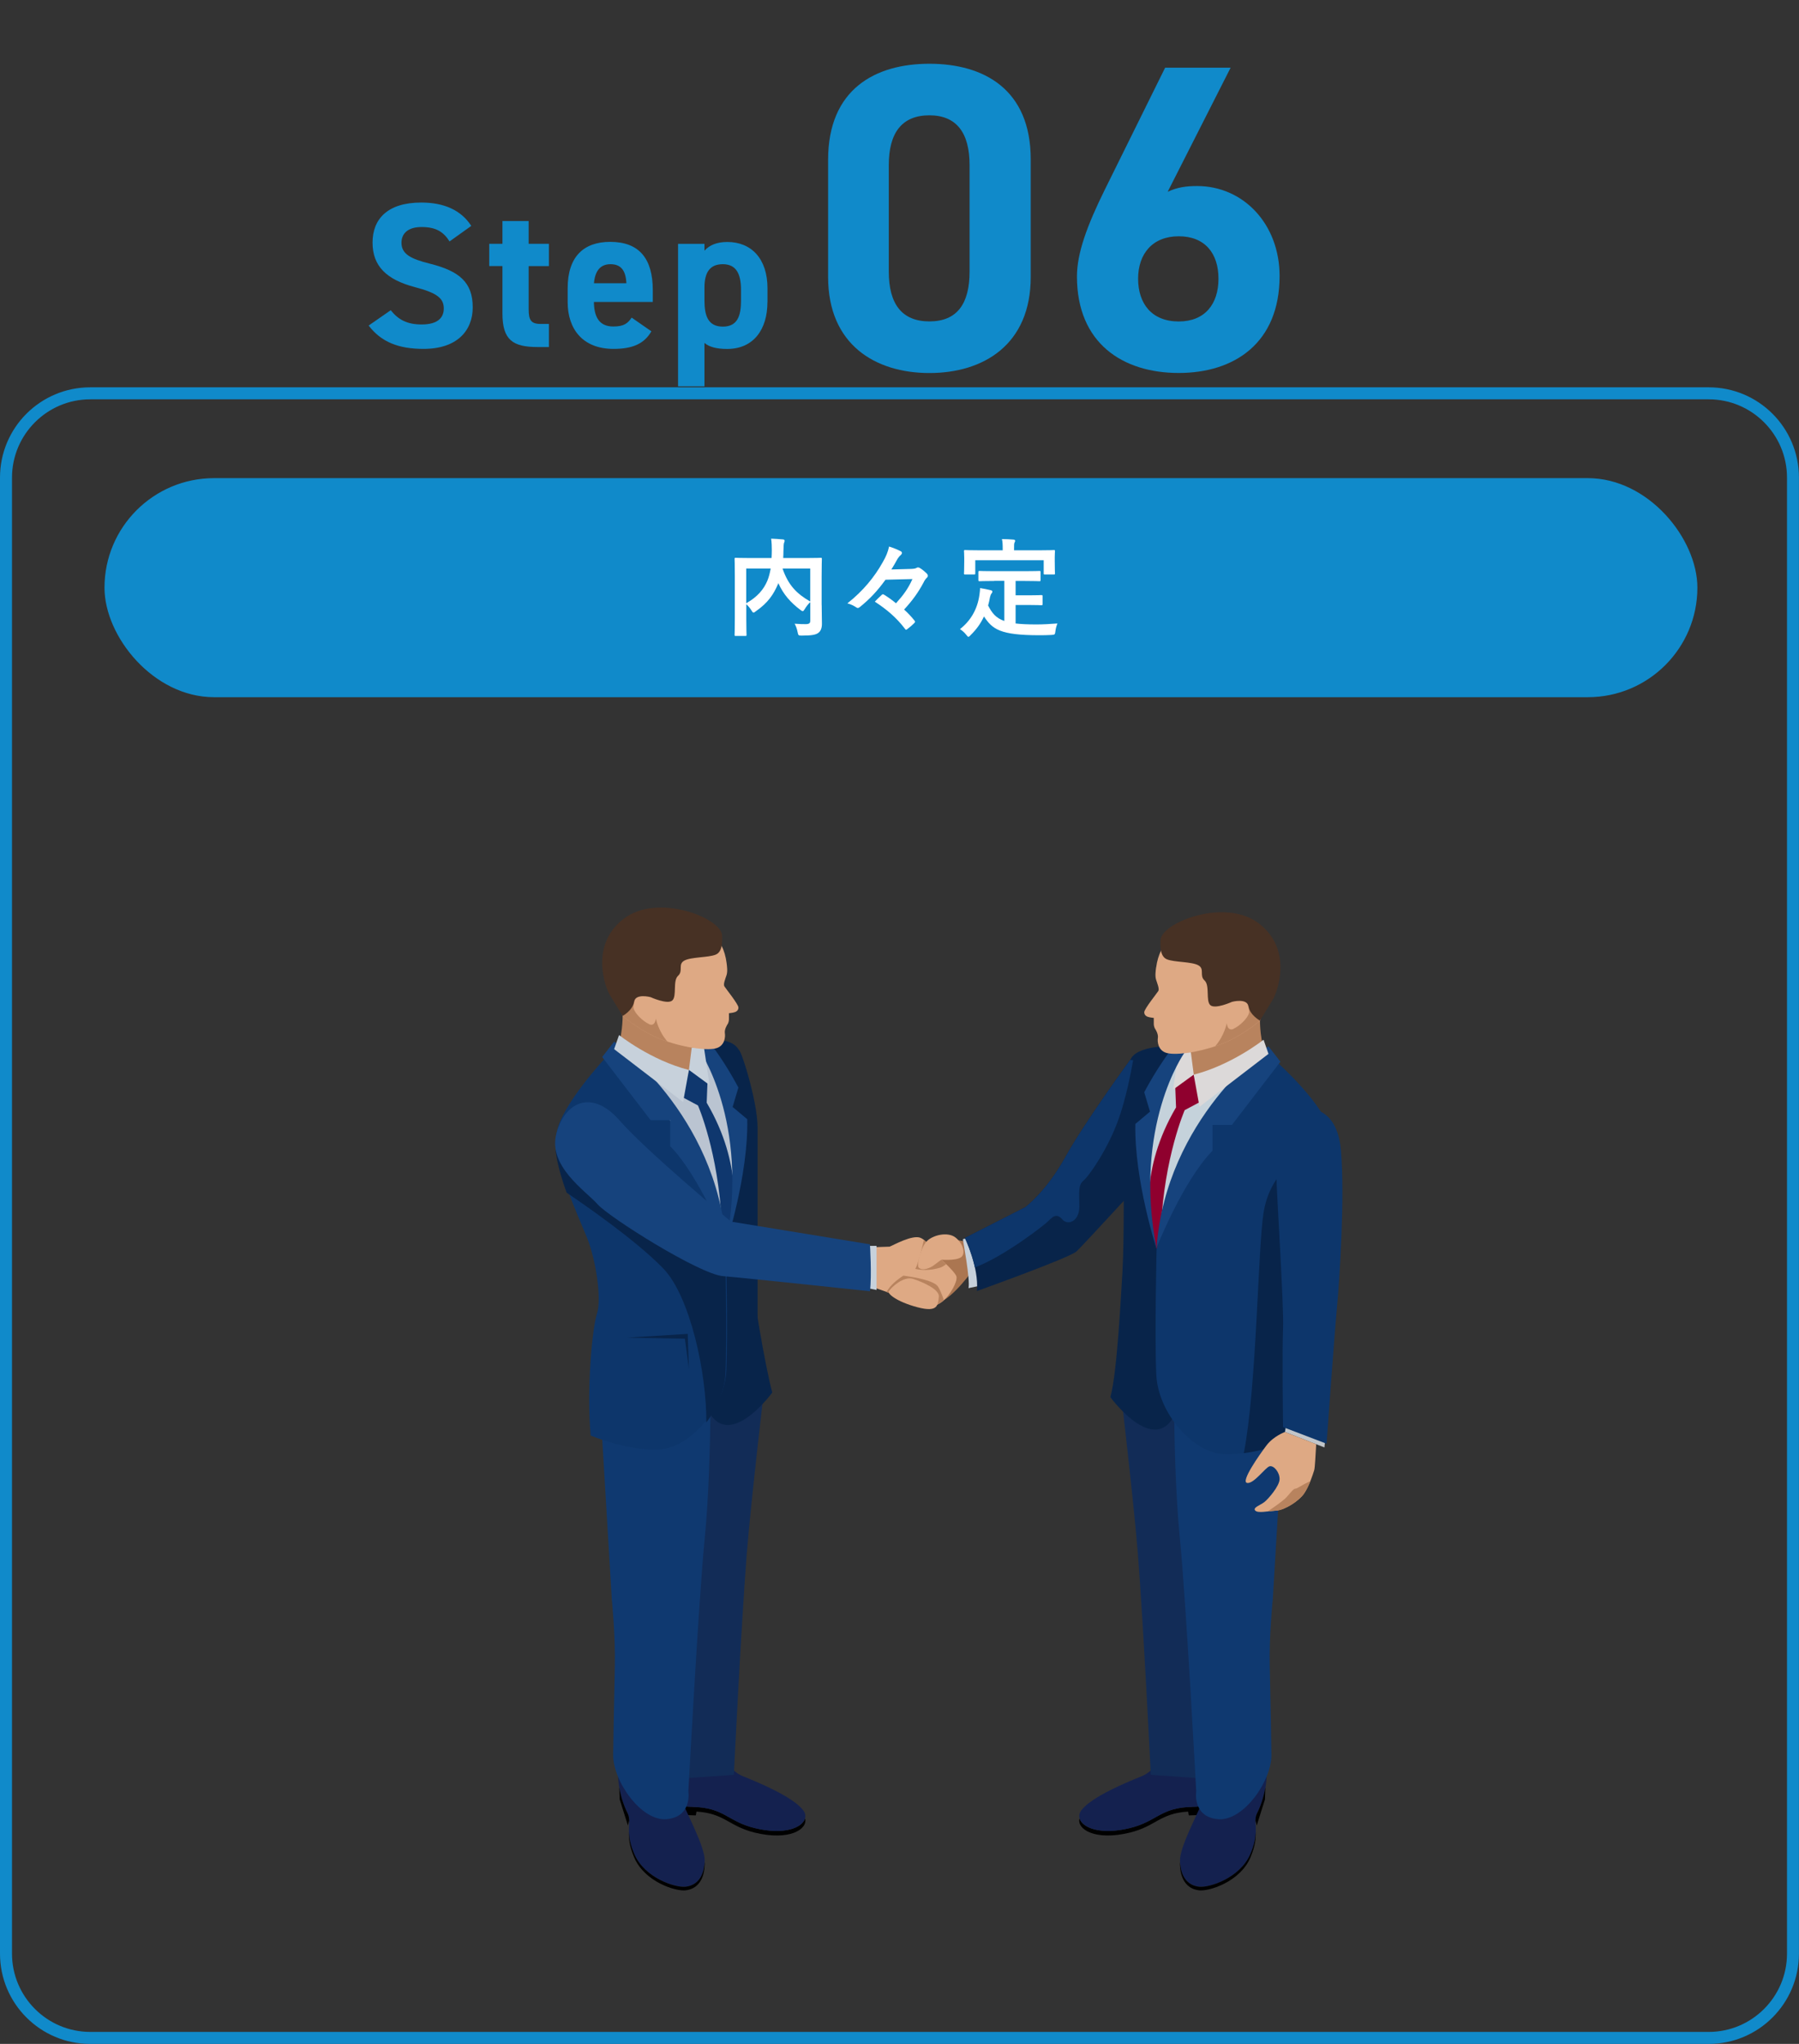 <?xml version="1.0" encoding="UTF-8"?>
<svg id="uuid-a4cd4760-6f4b-4c23-84ab-b817f1d540bf" data-name="レイヤー 2" xmlns="http://www.w3.org/2000/svg" width="299.73" height="340.48" viewBox="0 0 299.73 340.48">
  <rect x="0" y="0" width="299.73" height="340.48" fill="#333333" stroke="none"/>
  <defs>
    <style>
      .uuid-8da23de5-357d-46f4-9f06-c1c6c93b59f8 {
        fill: #b8835e;
      }

      .uuid-cb83777f-1a15-4145-bc72-ae52b922c208 {
        fill: #14214f;
      }

      .uuid-d354d367-5327-4b1d-8dbb-df759005192b {
        fill: #c5d2db;
      }

      .uuid-70fe2f60-7a14-4f3d-9ab1-4f79a96ad59a {
        fill: #dcd9d9;
      }

      .uuid-57abc209-c476-4996-b3bd-a394bfe2fe91 {
        fill: #bac4d1;
      }

      .uuid-4948572f-9445-42ca-8ac0-aa8f43efaab5 {
        fill: #dea984;
      }

      .uuid-0634a3a4-b30c-427f-81bc-7cacf0973aba {
        fill: #108aca;
      }

      .uuid-92387ceb-8150-423c-a8b2-657e1803b7a0 {
        fill: #0d366b;
      }

      .uuid-3a41e3fe-cebd-4714-a949-39fc16c5f868 {
        fill: #16437d;
      }

      .uuid-199aef53-9c9a-418c-9be2-3304e07c87cb {
        fill: #fff;
      }

      .uuid-519612b2-b264-4544-b027-a946908c9d81 {
        fill: #473124;
      }

      .uuid-6ece89de-d3bd-426a-980d-8e5693f84a12 {
        fill: #8f002e;
      }

      .uuid-09aa9a6a-dd63-4e82-a857-6c45ed9bbcc3 {
        fill: #ab7651;
      }

      .uuid-46555198-a73a-4013-bedc-c703d32a8145 {
        fill: #0f376e;
      }

      .uuid-89741c7d-d4c8-45d1-b812-f368a950659c {
        fill: #c1c5c9;
      }

      .uuid-744c3b92-98ab-43a8-a54a-ed5b6b498eb9 {
        fill: #c7d1db;
      }

      .uuid-8049ad88-36ed-40ac-828f-1e57d933fa91 {
        fill: #08244a;
      }

      .uuid-96572066-1845-4644-9852-f90c03465b10 {
        fill: #122c57;
      }

      .uuid-26df8429-a860-4887-8e09-a8bf01628270 {
        fill: #0f3970;
      }
    </style>
  </defs>
  <g id="uuid-025de14c-6c96-4709-84f7-1947d2c69eb6" data-name="レイヤー 1">
    <g>
      <g>
        <g>
          <path class="uuid-0634a3a4-b30c-427f-81bc-7cacf0973aba" d="M171.73,46.13c0,11.28-7.86,16.01-16.88,16.01s-16.88-4.73-16.88-16.01v-19.5c0-11.79,7.86-16.01,16.88-16.01s16.88,4.22,16.88,15.93v19.57ZM154.85,19.21c-4.58,0-6.77,2.91-6.77,8.29v17.75c0,5.38,2.18,8.29,6.77,8.29s6.69-2.91,6.69-8.29v-17.75c0-5.38-2.18-8.29-6.69-8.29Z"/>
          <path class="uuid-0634a3a4-b30c-427f-81bc-7cacf0973aba" d="M194.57,31.94c1.53-.73,3.06-.95,4.87-.95,7.71,0,13.75,6.33,13.75,14.99,0,11.13-7.49,16.15-16.81,16.15s-16.95-4.95-16.95-16.08c0-3.93,1.75-8.58,4.58-14.33l10.11-20.44h10.91l-10.48,20.66ZM196.39,53.55c4.37,0,6.62-2.91,6.62-7.13s-2.26-7.06-6.62-7.06-6.77,2.91-6.77,7.06,2.26,7.13,6.77,7.13Z"/>
        </g>
        <g>
          <path class="uuid-0634a3a4-b30c-427f-81bc-7cacf0973aba" d="M74.91,40.23c-1.03-1.62-2.27-2.41-4.68-2.41-2.17,0-3.34,1-3.34,2.62,0,1.86,1.51,2.68,4.68,3.47,4.95,1.24,7.19,3.1,7.19,7.29,0,3.89-2.62,6.92-8.19,6.92-4.16,0-7.05-1.14-9.15-3.89l3.68-2.55c1.27,1.58,2.72,2.37,5.16,2.37,2.75,0,3.68-1.2,3.68-2.65,0-1.65-1-2.58-4.85-3.58-4.68-1.24-7.02-3.48-7.02-7.4s2.48-6.68,8.12-6.68c3.79,0,6.64,1.27,8.33,3.89l-3.61,2.58Z"/>
          <path class="uuid-0634a3a4-b30c-427f-81bc-7cacf0973aba" d="M81.51,40.61h2.2v-3.79h4.37v3.79h3.37v3.72h-3.37v7.19c0,1.72.34,2.44,1.96,2.44h1.41v3.85h-1.86c-4.16,0-5.88-1.17-5.88-5.61v-7.88h-2.2v-3.72Z"/>
          <path class="uuid-0634a3a4-b30c-427f-81bc-7cacf0973aba" d="M108.52,55.2c-1.2,2.1-3.2,2.92-6.3,2.92-5.16,0-7.64-3.34-7.64-7.78v-2.34c0-5.2,2.62-7.71,7.09-7.71,4.85,0,7.09,2.82,7.09,8.05v1.96h-9.81c.03,2.37.79,4.09,3.23,4.09,1.82,0,2.41-.55,3.06-1.48l3.27,2.27ZM98.96,47.18h5.4c-.1-2.24-1-3.17-2.65-3.17-1.75,0-2.58,1.2-2.75,3.17Z"/>
          <path class="uuid-0634a3a4-b30c-427f-81bc-7cacf0973aba" d="M127.86,50.35c0,4.47-2.27,7.78-6.71,7.78-1.79,0-2.99-.34-3.78-1v7.23h-4.4v-23.74h4.4v1.14c.83-.93,2.06-1.45,3.82-1.45,3.99,0,6.68,2.79,6.68,7.71v2.34ZM123.46,50.07v-1.79c0-2.75-.86-4.27-3.03-4.27s-3.06,1.38-3.06,3.89v2.17c0,2.48.58,4.34,3.06,4.34s3.03-1.86,3.03-4.34Z"/>
        </g>
      </g>
      <path class="uuid-0634a3a4-b30c-427f-81bc-7cacf0973aba" d="M284.69,66.52c7.19,0,13.04,5.85,13.04,13.04v245.88c0,7.19-5.85,13.04-13.04,13.04H15.04c-7.19,0-13.04-5.85-13.04-13.04V79.56c0-7.19,5.85-13.04,13.04-13.04h269.64M284.69,64.52H15.04c-8.31,0-15.04,6.73-15.04,15.04v245.88c0,8.31,6.73,15.04,15.04,15.04h269.64c8.31,0,15.04-6.73,15.04-15.04V79.56c0-8.31-6.73-15.04-15.04-15.04h0Z"/>
      <rect class="uuid-0634a3a4-b30c-427f-81bc-7cacf0973aba" x="17.41" y="79.65" width="265.39" height="36.49" rx="18.25" ry="18.25"/>
      <g>
        <path class="uuid-199aef53-9c9a-418c-9be2-3304e07c87cb" d="M136.9,100.79c0,1.57.05,2.52.04,3.13,0,.67-.18,1.19-.58,1.49-.4.31-1.03.47-2.79.47-.52,0-.58-.02-.68-.58-.11-.56-.29-1.04-.5-1.4.76.05,1.55.09,1.89.07.56-.02.72-.16.72-.61v-3.06c-.36.34-.67.74-.9,1.13-.16.25-.25.38-.36.38-.09,0-.2-.07-.4-.22-1.58-1.19-2.83-2.57-3.66-4.45l-.05.14c-.76,1.76-1.67,3.13-3.69,4.54-.2.16-.31.23-.4.23-.11,0-.18-.11-.34-.36-.25-.4-.54-.76-.86-1.04v2.5c0,1.67.04,2.5.04,2.61,0,.16-.02.18-.22.18h-1.57c-.18,0-.2-.02-.2-.18,0-.13.04-.97.04-2.83v-6.97c0-1.85-.04-2.72-.04-2.84,0-.18.02-.2.2-.2.13,0,.72.04,2.43.04h3.53c.02-.41.04-.85.04-1.3,0-.65-.02-1.26-.11-1.93.63.02,1.33.07,1.98.13.18.02.27.11.27.22,0,.13-.05.23-.11.38-.05.18-.07.58-.09,1.31,0,.4-.02.79-.04,1.19h3.83c1.69,0,2.3-.04,2.41-.04.18,0,.2.02.2.2,0,.11-.04,1.08-.04,2.95v4.7ZM124.33,100.49c1.91-1.08,2.92-2.34,3.51-3.73.25-.59.43-1.3.56-2.05h-4.07v5.78ZM134.99,94.71h-4.61c.95,2.77,2.36,4.2,4.61,5.49v-5.49Z"/>
        <path class="uuid-199aef53-9c9a-418c-9be2-3304e07c87cb" d="M147.54,96.56c-1.42,1.96-2.63,3.22-4.25,4.54-.16.11-.25.18-.36.18-.07,0-.14-.02-.22-.07-.41-.27-.88-.54-1.53-.7,2.66-2.09,4.56-4.47,5.87-6.82.58-.99.88-1.73,1.08-2.65.72.23,1.37.49,1.98.81.11.07.16.16.16.27s-.07.23-.16.31c-.2.16-.41.41-.54.61-.29.56-.76,1.33-1.06,1.82l3.29-.09c.5-.02.74-.07.92-.18.07-.05.16-.07.23-.07.11,0,.23.04.36.13.31.18.77.56,1.12.9.11.13.16.25.16.38,0,.09-.04.18-.11.25-.22.22-.4.41-.61.86-.86,1.62-1.84,2.99-3.24,4.5.59.52,1.15,1.12,1.69,1.78.09.11.14.18.14.25s-.05.14-.16.25c-.34.34-.74.68-1.13.97-.09.07-.14.11-.2.11-.07,0-.13-.05-.2-.16-1.46-1.91-3.04-3.22-5.02-4.52.4-.4.76-.77,1.13-1.1.09-.09.14-.13.22-.13.05,0,.14.04.25.11.67.41,1.31.88,1.93,1.39,1.19-1.31,2-2.39,2.74-4.03l-4.48.11Z"/>
        <path class="uuid-199aef53-9c9a-418c-9be2-3304e07c87cb" d="M165.66,96.78c-1.75,0-2.32.04-2.43.04-.2,0-.22-.02-.22-.2v-1.31c0-.18.02-.2.22-.2.11,0,.68.04,2.43.04h5.08c1.73,0,2.32-.04,2.43-.04.18,0,.2.02.2.2v1.31c0,.18-.02.2-.2.2-.11,0-.7-.04-2.43-.04h-1.53v2.39h2.2c1.48,0,1.96-.04,2.07-.04.2,0,.22.02.22.2v1.31c0,.16-.02.18-.22.18-.11,0-.59-.04-2.07-.04h-2.2v3.08c.92.11,2.05.16,3.48.16,1.03,0,2.3-.07,3.49-.16-.18.43-.29.86-.34,1.3-.07.56-.09.56-.65.61-.68.04-1.4.05-2.12.05-6.45-.02-7.71-.99-9.13-3.13-.54,1.17-1.26,2.16-2.2,3.08-.18.2-.29.31-.4.31-.09,0-.18-.11-.36-.34-.31-.4-.67-.7-1.04-.94,1.71-1.33,2.9-3.24,3.24-5.69.05-.41.11-.76.11-1.15.59.09,1.19.22,1.71.34.25.05.34.13.34.25,0,.14-.09.25-.16.34-.09.11-.16.29-.23.56-.09.5-.2.97-.32,1.42.65,1.26,1.3,2.09,2.7,2.57v-6.68h-1.66ZM173.19,91.67c1.67,0,2.27-.04,2.38-.04.18,0,.2.02.2.18,0,.13-.04.43-.04.94v.77c0,1.6.04,1.87.04,1.98,0,.18-.02.2-.2.2h-1.48c-.18,0-.2-.02-.2-.2v-2.18h-11.4v2.18c0,.18-.02.2-.22.2h-1.46c-.18,0-.2-.02-.2-.2,0-.13.04-.38.04-1.98v-.61c0-.67-.04-.97-.04-1.1,0-.16.02-.18.2-.18.13,0,.7.04,2.4.04h3.85v-.16c0-.79-.02-1.26-.13-1.71.67,0,1.31.04,1.93.09.16.02.27.07.27.18,0,.13-.05.22-.11.34-.07.16-.07.4-.07,1.08v.18h4.23Z"/>
      </g>
      <g>
        <g>
          <path d="M198.65,300.99c-5.35.1-5.85,2.42-10.41,3.53-4.99,1.22-7.95-.09-8.38-1.62-.5,1.8,2.56,3.8,8.38,2.38,4.35-1.06,5-3.22,9.71-3.5l.11.63s5.89,0,7.85-1.67v-1.05l-.28-.54c-.98.71-3.7,1.77-6.99,1.83Z"/>
          <g>
            <path class="uuid-cb83777f-1a15-4145-bc72-ae52b922c208" d="M201.17,294.83s.27,2.25-.62,4.73c-.9,2.48-4.03,8.1-3.95,10.43.07,2.33,1.05,4.07,3.21,4.31,1.66.18,6.8-1.42,8.53-5.47,1.72-4.05.26-5.16,1.16-6.88.9-1.73,1.96-5.39,1.36-8.1-.6-2.7-9.68.98-9.68.98Z"/>
            <g>
              <path d="M208.33,308.83c-1.73,4.05-6.86,5.65-8.53,5.47-2.09-.23-3.07-1.87-3.2-4.08-.01.13-.02.25-.01.37.07,2.33,1.05,4.07,3.21,4.31,1.66.18,6.8-1.42,8.53-5.47.83-1.96.92-3.24.89-4.22-.03.9-.21,2.03-.89,3.62Z"/>
              <path d="M209.49,301.95c-.32.61-.34,1.15-.31,1.76,0-.13.02-.26.04-.39l.16.78,1.37-4.34.08-2.02c-.29,1.67-.84,3.24-1.34,4.21Z"/>
            </g>
          </g>
          <path class="uuid-cb83777f-1a15-4145-bc72-ae52b922c208" d="M204.74,292.9l-11-.49h-.24s-.98,2.55-3.29,3.48c-2.31.93-8.34,3.39-10.06,5.69-1.41,1.89,1.67,4.51,8.1,2.95,4.56-1.11,5.06-3.44,10.41-3.53,3.66-.07,6.62-1.37,7.26-2.06l-1.18-6.04Z"/>
          <path class="uuid-96572066-1845-4644-9852-f90c03465b10" d="M189.55,258.5c-.64-8.22-3.1-29.15-3.1-29.15l9.25-1.82,6.31,28.11,3.85,41-14.13-.98s-1.16-24.17-2.17-37.15Z"/>
          <path class="uuid-26df8429-a860-4887-8e09-a8bf01628270" d="M212.04,266.7l2.44-40.8-18.8-3.77s-.48,20.13.9,34.17c1.04,10.49,2.72,42.09,2.72,42.09,0,0-.68,4.25,3.6,4.65,4.27.4,8.99-6.41,8.93-10.73-.03-2.67-.11-6.99-.28-14.83-.11-4.99.48-10.79.48-10.79Z"/>
        </g>
        <g>
          <path d="M115.35,300.99c5.35.1,5.85,2.42,10.4,3.53,4.99,1.22,7.96-.09,8.38-1.62.5,1.8-2.57,3.8-8.38,2.38-4.35-1.06-5-3.22-9.71-3.5l-.11.63s-5.89,0-7.85-1.67v-1.05l.28-.54c.99.71,3.7,1.77,6.99,1.83Z"/>
          <g>
            <path class="uuid-cb83777f-1a15-4145-bc72-ae52b922c208" d="M112.83,294.83s-.27,2.25.63,4.73c.9,2.48,4.03,8.1,3.95,10.43-.07,2.33-1.05,4.07-3.21,4.31-1.66.18-6.8-1.42-8.53-5.47-1.72-4.05-.26-5.16-1.16-6.88-.9-1.73-1.96-5.39-1.36-8.1.6-2.7,9.68.98,9.68.98Z"/>
            <g>
              <path d="M105.67,308.83c1.73,4.05,6.86,5.65,8.53,5.47,2.09-.23,3.07-1.87,3.2-4.08.01.13.02.25.01.37-.07,2.33-1.05,4.07-3.21,4.31-1.66.18-6.8-1.42-8.53-5.47-.84-1.96-.92-3.24-.89-4.22.03.9.22,2.03.89,3.62Z"/>
              <path d="M104.51,301.95c.32.61.34,1.15.31,1.76,0-.13-.02-.26-.04-.39l-.16.78-1.37-4.34-.08-2.02c.28,1.67.84,3.24,1.34,4.21Z"/>
            </g>
          </g>
          <path class="uuid-cb83777f-1a15-4145-bc72-ae52b922c208" d="M109.26,292.9l10.99-.49h.24s.98,2.55,3.29,3.48c2.31.93,8.34,3.39,10.06,5.69,1.41,1.89-1.67,4.51-8.1,2.95-4.56-1.11-5.06-3.44-10.4-3.53-3.66-.07-6.63-1.37-7.27-2.06l1.18-6.04Z"/>
          <path class="uuid-96572066-1845-4644-9852-f90c03465b10" d="M124.45,258.5c.64-8.22,3.1-29.15,3.1-29.15l-9.25-1.82-6.31,28.11-3.85,41,14.13-.98s1.16-24.17,2.17-37.15Z"/>
          <path class="uuid-26df8429-a860-4887-8e09-a8bf01628270" d="M101.95,266.7l-2.44-40.8,18.8-3.77s.48,20.13-.9,34.17c-1.03,10.49-2.72,42.09-2.72,42.09,0,0,.68,4.25-3.6,4.65-4.27.4-8.99-6.41-8.93-10.73.04-2.67.11-6.99.28-14.83.1-4.99-.48-10.79-.48-10.79Z"/>
        </g>
        <path class="uuid-8049ad88-36ed-40ac-828f-1e57d933fa91" d="M123.02,175.01c.19-1.16,3.2,8.37,3.2,12.8v36.71s-4.84-39.65-3.2-49.51Z"/>
        <g>
          <path class="uuid-09aa9a6a-dd63-4e82-a857-6c45ed9bbcc3" d="M157.81,206.29c1,.13,3.08.55,3.08.55l1.29,4.59s-3.3,4.77-5.9,5.64c-2.61.87-3.87-7.7-3.87-7.7l5.4-3.08Z"/>
          <path class="uuid-4948572f-9445-42ca-8ac0-aa8f43efaab5" d="M148.25,207.66c.45-.16,3.8-2.06,5.14-1.45,1.34.61,1.95,2.27,1.95,2.27,0,0,3.93,3.35,4.03,4.24.11.9-1.05,2.98-2.27,4.01-1.21,1.03-3.35,1.56-5.4.29-2.06-1.27-5.98-2.5-5.98-2.5l.13-6.77,2.4-.08Z"/>
          <g>
            <path class="uuid-8da23de5-357d-46f4-9f06-c1c6c93b59f8" d="M156.27,214.31c-.67-1.01-3.97-1.57-5.76-1.81-1.01.65-2.16,1.56-2.8,2.71,1.28.48,2.89,1.14,3.99,1.81,2.05,1.27,4.19.74,5.4-.29.05-.05.11-.1.16-.15-.31-.9-.66-1.77-.99-2.28Z"/>
            <path class="uuid-8da23de5-357d-46f4-9f06-c1c6c93b59f8" d="M156.66,211.16c.29-.09.63-.3.99-.56-1.1-1.08-2.32-2.11-2.32-2.11,0,0-.44-1.2-1.4-1.93-.27,1.18-1.02,4.27-1.45,4.81,1.63.37,3.12.12,4.18-.21Z"/>
          </g>
          <path class="uuid-4948572f-9445-42ca-8ac0-aa8f43efaab5" d="M156.86,209.84s-.55.36-1.21.88c-.66.53-1.97,1.05-2.58.44-.4-.4.34-3.36,1.34-4.39,1-1.03,3.43-1.61,4.72-.67,1.29.94,1.87,2.78.95,3.36-.92.58-3.22.38-3.22.38Z"/>
          <path class="uuid-4948572f-9445-42ca-8ac0-aa8f43efaab5" d="M148.07,215.13c.46-.72,2.47-2.59,4.05-2.09,1.58.5,4.47,1.76,4.3,3-.18,1.25-.02,2.67-3.58,1.72-3.56-.95-4.99-2.29-4.77-2.63Z"/>
        </g>
        <path class="uuid-744c3b92-98ab-43a8-a54a-ed5b6b498eb9" d="M161.08,206.33s-.66-.01-.65.15c.01.16,1.24,6.68.93,8.1l2.58-.54s-1.47-6-2.87-7.7Z"/>
        <path class="uuid-8049ad88-36ed-40ac-828f-1e57d933fa91" d="M191.38,176.82l-3.09-.25s-7.59,10.39-10.8,16.19c-3.21,5.8-6.68,8.34-6.68,8.34l-10.05,5.12s2.35,4.85,2.01,8.84c0,0,15.4-5.51,16.59-6.6,1.18-1.09,13.84-14.92,13.84-14.92l-1.81-16.72Z"/>
        <path class="uuid-8049ad88-36ed-40ac-828f-1e57d933fa91" d="M187.02,211.55c.28-4.32.2-15.78.2-21.31s-.27-11.69,1.28-14.02c1.54-2.33,7.76-1.93,7.76-1.93l-3.56,7.91c-1.01,1.63-1.68,7.51-2.05,10.49-.37,2.98,2.11,15.15,2.11,15.15l3.51,26.53c-3.26,9.36-11.27-1.63-11.27-1.63,1.14-4.11,1.75-16.87,2.03-21.19Z"/>
        <path class="uuid-92387ceb-8150-423c-a8b2-657e1803b7a0" d="M212.64,176.82s8.29,7.37,9,11.98c.71,4.61-4.18,14.25-5.74,18.08-1.56,3.83-2.48,10.35-1.7,12.69.78,2.34,1.77,12.55,1.06,20.34,0,0-5.95,2.55-11.27,2.34-5.32-.21-11.06-6.95-11.34-13.26-.29-6.31.05-20.93.05-20.93,0,0,3.28-13.16,6.82-18.98,3.54-5.81,13.12-12.26,13.12-12.26Z"/>
        <path class="uuid-8049ad88-36ed-40ac-828f-1e57d933fa91" d="M125.06,210.77c-.28-4.32-.5-16.09-.5-21.62s0-12.05-1.54-14.38c-1.55-2.33-5.62-1.25-5.62-1.25l3.56,7.91c1.01,1.63,1.69,7.51,2.06,10.49.37,2.98-2.11,15.15-2.11,15.15l-3.51,26.53c3.26,9.36,11.27-1.63,11.27-1.63-1.13-4.11-3.33-16.87-3.61-21.2Z"/>
        <path class="uuid-92387ceb-8150-423c-a8b2-657e1803b7a0" d="M101.03,176.04s-7.58,8.08-8.29,12.69c-.71,4.61,3.47,13.54,5.03,17.37,1.56,3.83,2.48,10.35,1.7,12.69-.78,2.34-1.77,12.55-1.06,20.34,0,0,5.96,2.55,11.27,2.34,5.32-.21,11.06-6.95,11.34-13.26.28-6.31-.06-20.93-.06-20.93,0,0-3.28-13.16-6.82-18.98-3.54-5.81-13.12-12.26-13.12-12.26Z"/>
        <path class="uuid-8049ad88-36ed-40ac-828f-1e57d933fa91" d="M92.57,191.56c.21,2.13.95,4.67,1.84,7.13,2.54,1.7,11.47,7.83,16.09,12.61,4.48,4.62,7.25,17.49,7.18,25.65,1.82-2.38,3.06-5.32,3.19-8.17.29-6.31-.05-20.93-.05-20.93,0,0-.12-.5-.35-1.33l-6.15-2.68-21.75-12.27Z"/>
        <path class="uuid-8da23de5-357d-46f4-9f06-c1c6c93b59f8" d="M110.77,170.66l-7.03-1.43s0,3.9-1.1,5.53c-1.09,1.63,8.52,8.87,12.69,7.37,4.17-1.5,1.53-8.87,1.53-8.87l-6.09-2.6Z"/>
        <path class="uuid-8da23de5-357d-46f4-9f06-c1c6c93b59f8" d="M202.89,171.44l7.03-1.43s0,3.9,1.1,5.53c1.09,1.63-8.52,8.87-12.69,7.37-4.17-1.5-1.53-8.87-1.53-8.87l6.09-2.6Z"/>
        <path class="uuid-d354d367-5327-4b1d-8dbb-df759005192b" d="M210.41,176.57s-9.25,3.91-11.52,2.45c-2.28-1.46-3.1-2.95-3.1-2.95,0,0-7.42,8.52-2.98,31.25.85-2.99,5.31-17.78,11.75-23.47,7.19-6.35,5.86-7.27,5.86-7.27Z"/>
        <path class="uuid-57abc209-c476-4996-b3bd-a394bfe2fe91" d="M103.26,176.57s9.24,3.91,11.52,2.45c2.27-1.46,3.1-2.95,3.1-2.95,0,0,7.42,8.52,2.98,31.25-.85-2.99-5.31-17.78-11.75-23.47-7.19-6.35-5.85-7.27-5.85-7.27Z"/>
        <polygon class="uuid-744c3b92-98ab-43a8-a54a-ed5b6b498eb9" points="143.83 207.54 146.04 207.54 146.04 214.89 144.24 214.52 143.83 207.54"/>
        <path class="uuid-46555198-a73a-4013-bedc-c703d32a8145" d="M113.48,182.65l2.81,1.5s3.42,7.82,3.95,19.62l.73,3.5,1.02-4.55s1.97-8.46-4.25-19.03l.15-3.85-3.1-1.62-1.3,4.42Z"/>
        <path class="uuid-3a41e3fe-cebd-4714-a949-39fc16c5f868" d="M124.51,186.45l-2.45-2.05.96-3.23s-2.48-4.79-5.17-7.92l-2.35.27.88,1.16s8.56,12.11,4.58,32.6c0,0,3.73-11.44,3.54-20.83Z"/>
        <polygon class="uuid-744c3b92-98ab-43a8-a54a-ed5b6b498eb9" points="117.29 174.52 115.25 174.52 114.78 178.23 118.22 180.75 117.29 174.52"/>
        <path class="uuid-4948572f-9445-42ca-8ac0-aa8f43efaab5" d="M121.05,160.36c.08.6.2,1.45,0,2.08-.21.63-.58,1.52-.36,1.87.22.36,2.34,2.98,2.34,3.53s-.46.77-.92.85c-.46.09-.66.09-.66.09v1.04c0,.26-.12.65-.22.78-.1.14-.56.89-.46,1.52.1.63-.03,2.03-1.35,2.47-1.31.44-4.91.09-8.73-1.26-3.82-1.35-6.94-4.09-6.94-4.09,0,0-.46-1.72-1.19-2.85-.73-1.12-3.66-7.24,1.31-12,4.97-4.77,16.13-2.37,17.18,5.97Z"/>
        <path class="uuid-8da23de5-357d-46f4-9f06-c1c6c93b59f8" d="M108.13,170.59c-1.08-.5-2.4-1.82-2.57-2.65-.17-.83.99-3.52.99-3.52l-1.04-1.91-3.2,3.48c.09.17.17.31.23.4.73,1.12,1.19,2.85,1.19,2.85,0,0,3.12,2.74,6.94,4.09.19.07.37.13.55.19-1.57-1.77-1.95-3.87-1.95-3.87,0,0-.08,1.45-1.16.95Z"/>
        <path class="uuid-519612b2-b264-4544-b027-a946908c9d81" d="M120.31,155.88c0,.71.17,2.65-1.08,3.15-1.24.5-4.1.37-5.22.99-1.12.62-.12,1.7-1.04,2.53-.91.83-.17,3.36-.95,4.1-.79.75-3.62-.54-3.62-.54,0,0-2.52-.69-2.76.77-.25,1.47-1.9,2.35-1.9,2.35,0,0-1.46-2.37-2.16-3.53-.7-1.16-3.4-8.25,2.32-12.64,5.72-4.39,16.41-.08,16.41,2.82Z"/>
        <path class="uuid-3a41e3fe-cebd-4714-a949-39fc16c5f868" d="M102.32,173.51s17.04,11.99,18.65,33.56c0,0-4.4-11.14-9.32-16.15v-4.31h-3.24l-8.08-10.53,1.99-2.56Z"/>
        <path class="uuid-744c3b92-98ab-43a8-a54a-ed5b6b498eb9" d="M102.32,174.77l.82-2.35s5.28,4.2,11.64,5.82l-.97,5.34-11.49-8.81Z"/>
        <path class="uuid-6ece89de-d3bd-426a-980d-8e5693f84a12" d="M200.19,183.43l-2.81,1.5s-3.42,7.82-3.95,19.62l-.73,3.5-1.01-4.55s-1.97-8.46,4.25-19.03l-.15-3.85,3.1-1.62,1.3,4.42Z"/>
        <polygon class="uuid-70fe2f60-7a14-4f3d-9ab1-4f79a96ad59a" points="196.37 175.3 198.41 175.3 198.89 179.01 195.44 181.52 196.37 175.3"/>
        <path class="uuid-3a41e3fe-cebd-4714-a949-39fc16c5f868" d="M211.34,174.29s-17.05,11.99-18.65,33.56c0,0,4.4-11.14,9.32-16.15v-4.31h3.24l8.08-10.53-1.99-2.56Z"/>
        <path class="uuid-70fe2f60-7a14-4f3d-9ab1-4f79a96ad59a" d="M211.34,175.55l-.82-2.35s-5.28,4.2-11.64,5.82l.97,5.35,11.49-8.81Z"/>
        <path class="uuid-3a41e3fe-cebd-4714-a949-39fc16c5f868" d="M189.16,187.23l2.44-2.05-.96-3.23s2.48-4.79,5.17-7.92l2.35.27-.88,1.16s-8.56,12.11-4.58,32.6c0,0-3.73-11.44-3.54-20.83Z"/>
        <path class="uuid-3a41e3fe-cebd-4714-a949-39fc16c5f868" d="M144.94,207.28s.33,5.24,0,7.82c0,0-20.52-2.19-24.48-2.52-3.96-.33-19.01-9.81-20.93-12-1.92-2.19-8.36-6.35-6.8-11.86,1.56-5.51,6.14-7.1,10.51-2.06,4.38,5.04,18.56,16.84,18.56,16.84l23.13,3.78Z"/>
        <polygon class="uuid-8049ad88-36ed-40ac-828f-1e57d933fa91" points="104.44 222.83 114.58 222.2 114.78 228.03 114.11 223.01 104.44 222.83"/>
        <path class="uuid-4948572f-9445-42ca-8ac0-aa8f43efaab5" d="M192.62,161.14c-.08.6-.2,1.45,0,2.08.2.63.58,1.52.36,1.87-.22.36-2.34,2.98-2.34,3.53s.46.77.92.85c.46.09.67.09.67.09v1.04c0,.26.12.65.22.78.1.14.56.89.46,1.52-.1.63.03,2.03,1.35,2.47,1.31.44,4.91.09,8.73-1.26,3.82-1.35,6.94-4.09,6.94-4.09,0,0,.46-1.72,1.19-2.85.73-1.13,3.66-7.24-1.31-12-4.97-4.77-16.13-2.37-17.18,5.97Z"/>
        <path class="uuid-8da23de5-357d-46f4-9f06-c1c6c93b59f8" d="M205.53,171.37c1.08-.5,2.4-1.82,2.57-2.65.17-.83-.99-3.52-.99-3.52l1.04-1.91,3.2,3.48c-.09.17-.17.3-.23.4-.73,1.13-1.19,2.85-1.19,2.85,0,0-3.12,2.74-6.94,4.09-.19.07-.37.13-.55.19,1.57-1.77,1.95-3.87,1.95-3.87,0,0,.08,1.45,1.16.95Z"/>
        <path class="uuid-519612b2-b264-4544-b027-a946908c9d81" d="M193.35,156.66c0,.71-.17,2.65,1.08,3.15,1.24.5,4.1.37,5.22.99,1.12.62.12,1.7,1.04,2.53.91.83.17,3.36.95,4.1.79.75,3.62-.54,3.62-.54,0,0,2.51-.69,2.76.77.25,1.47,1.9,2.35,1.9,2.35,0,0,1.46-2.37,2.16-3.53.7-1.16,3.4-8.25-2.32-12.64-5.72-4.39-16.41-.08-16.41,2.82Z"/>
        <path class="uuid-8049ad88-36ed-40ac-828f-1e57d933fa91" d="M221.12,193.57l-4.17-1.13s-5.35,2.61-6.44,9.63c-.94,6.04-1.13,29.01-3.28,40,4.23-.55,8.03-2.17,8.03-2.17.71-7.8-.28-18.01-1.06-20.34-.78-2.34.14-8.86,1.7-12.69,1.13-2.77,3.99-8.56,5.23-13.3Z"/>
        <g>
          <path class="uuid-89741c7d-d4c8-45d1-b812-f368a950659c" d="M214.22,237.72l-.13.82,6.57,2.58.1-.97c-3.01-1-5.88-2.16-6.54-2.43Z"/>
          <path class="uuid-4948572f-9445-42ca-8ac0-aa8f43efaab5" d="M214.09,238.54s-1.9.68-3.09,2.25c-1.19,1.58-4.34,6.05-3.22,6.24,1.13.19,3.03-2.58,3.74-2.77.7-.19,1.7,1,1.67,2.16-.03,1.16-1.93,3.35-2.58,3.83-.64.48-1.93.9-1.48,1.38.45.48,2.06.1,3.51,0,1.45-.1,3.77-1.61,4.6-2.8.84-1.19,1.48-3.15,1.71-3.89.16-.53.22-2.69.34-4.36l-5.2-2.04Z"/>
          <path class="uuid-8da23de5-357d-46f4-9f06-c1c6c93b59f8" d="M215.8,247.99c-.39.02-.99.99-1.71,1.67-.53.5-2.13,1.61-2.9,2.14.47-.05.97-.12,1.45-.15,1.45-.1,3.77-1.61,4.6-2.8.43-.61.8-1.41,1.1-2.15-1.53.73-2.2,1.28-2.54,1.29Z"/>
          <path class="uuid-92387ceb-8150-423c-a8b2-657e1803b7a0" d="M212.64,195.61c0-2.94,1.03-8.73,2.93-10.14,1.89-1.41,7.2-1.53,7.85,6.22.65,7.75-.2,21.07-.68,26.23-.48,5.15-1.72,22.58-1.72,22.58l-7.25-2.77s-.17-12.8,0-16.43c.17-3.63-1.11-22.9-1.11-25.68Z"/>
        </g>
        <path class="uuid-92387ceb-8150-423c-a8b2-657e1803b7a0" d="M180.54,196.64c.95-.79,4.19-5.45,5.92-10.48,1.12-3.23,1.91-7.15,2.33-9.55l-.5-.04s-7.59,10.39-10.8,16.19c-3.21,5.8-6.68,8.34-6.68,8.34l-10.05,5.12s1.08,2.23,1.67,4.91c4.88-1.84,11.52-7.02,12.19-7.69.75-.75,1.42-1.42,2.36-.32.94,1.11,2.85.32,2.85-2.13s-.24-3.56.71-4.34Z"/>
      </g>
    </g>
  </g>
</svg>
